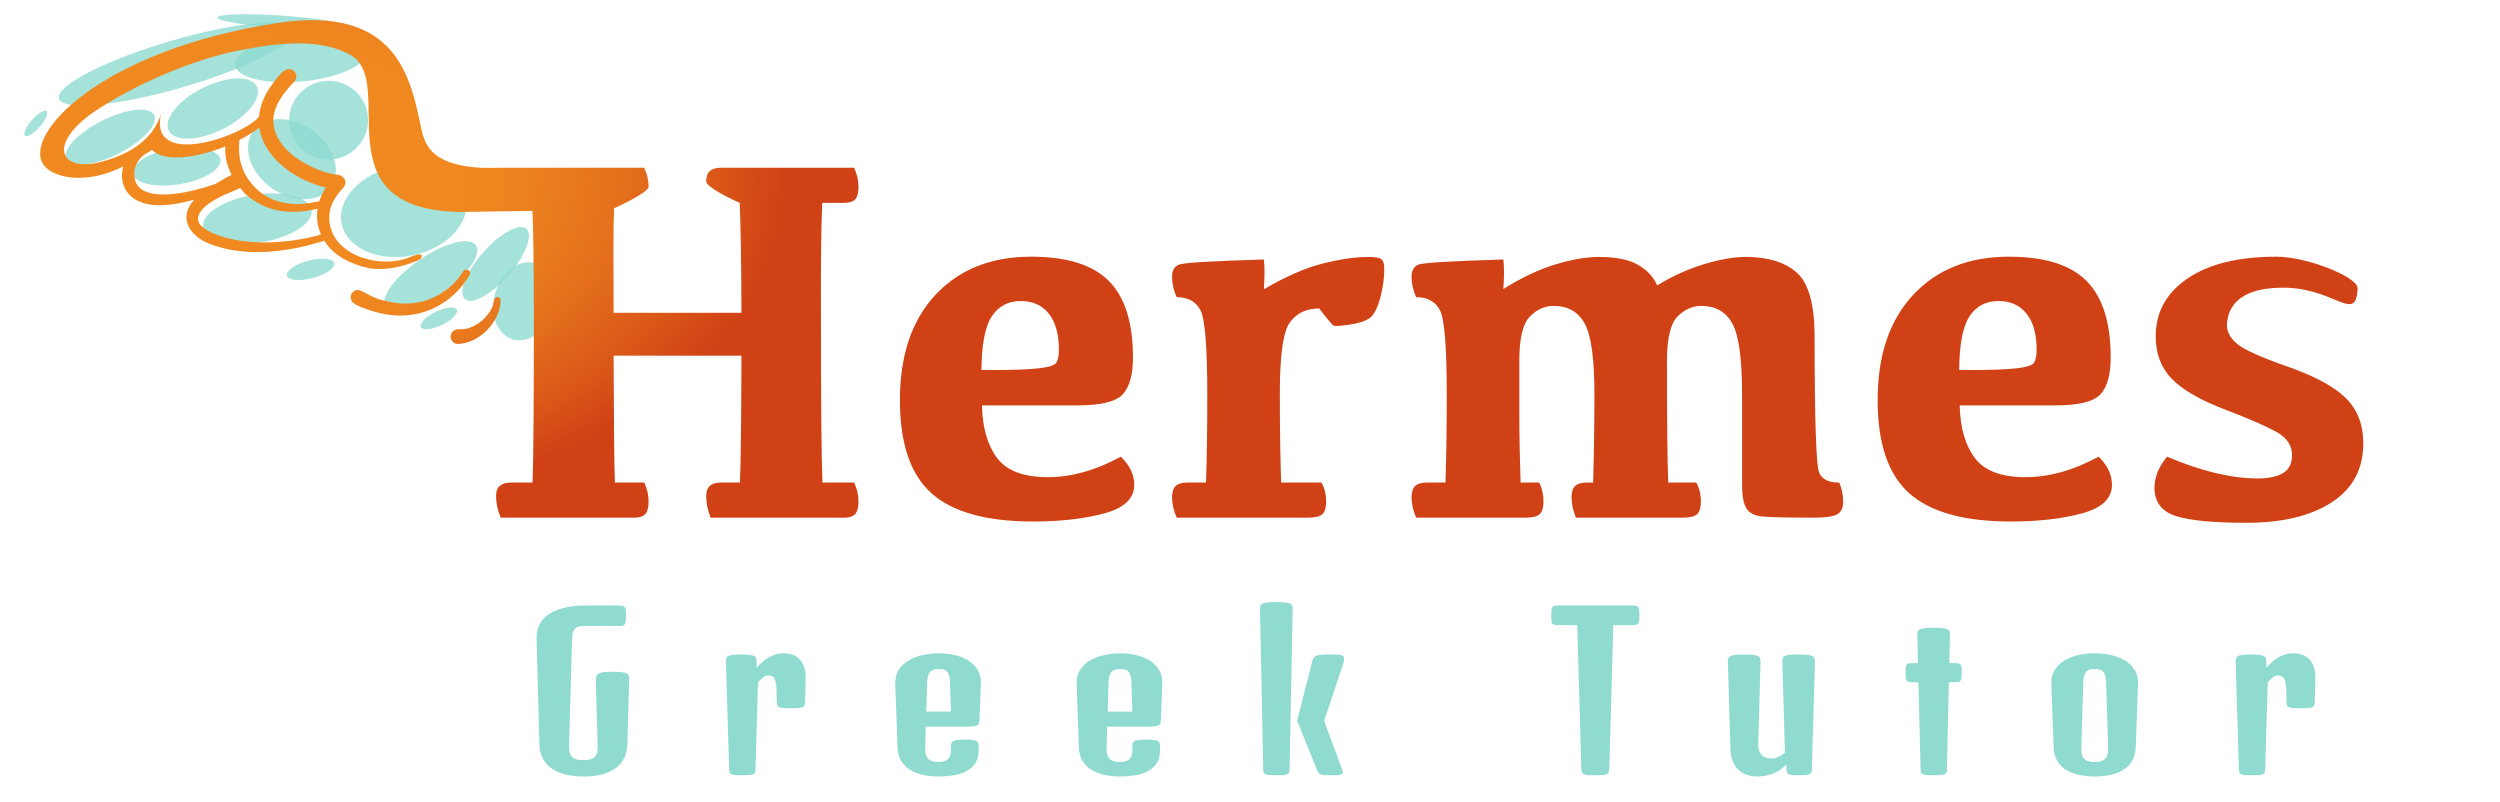 <?xml version="1.0" encoding="UTF-8" standalone="no"?>
<svg width="321px" height="103px" viewBox="0 0 321 103" version="1.1" xmlns="http://www.w3.org/2000/svg" xmlns:xlink="http://www.w3.org/1999/xlink" xmlns:sketch="http://www.bohemiancoding.com/sketch/ns">
    <title>logo-hermes</title>
    <description>Created with Sketch (http://www.bohemiancoding.com/sketch)</description>
    <defs>
        <radialGradient cx="24.944%" cy="33.816%" fx="24.944%" fy="33.816%" r="65.941%" id="radialGradient-1">
            <stop stop-color="#F08920" offset="39.9%"></stop>
            <stop stop-color="#ED831F" offset="52.45%"></stop>
            <stop stop-color="#E5711C" offset="69.53%"></stop>
            <stop stop-color="#D95518" offset="89.11%"></stop>
            <stop stop-color="#D04215" offset="100%"></stop>
        </radialGradient>
    </defs>
    <g id="Page-1" stroke="none" stroke-width="1" fill="none" fill-rule="evenodd" sketch:type="MSPage">
        <g id="logo-Hermes.pdf" sketch:type="MSLayerGroup" transform="translate(2.5, 2)">
            <path d="M30.469,9.086 C29.734,7.641 26.612,7.744 23.491,9.318 C20.371,10.891 18.436,13.338 19.171,14.782 C19.903,16.228 23.028,16.125 26.147,14.551 C29.268,12.978 31.203,10.531 30.469,9.086 L30.469,9.086 Z" id="Shape" opacity="0.8" fill="#8FDBD0" sketch:type="MSShapeGroup"></path>
            <path d="M44.517,4.713 C44.357,3.1 40.463,2.159 35.812,2.613 C31.163,3.066 27.521,4.74 27.682,6.352 C27.838,7.964 31.735,8.904 36.384,8.451 C41.033,7.998 44.675,6.324 44.517,4.713 L44.517,4.713 Z" id="Shape" opacity="0.8" fill="#8FDBD0" sketch:type="MSShapeGroup"></path>
            <path d="M35.465,1.754 C34.983,0.129 27.792,0.806 19.394,3.268 C11.001,5.729 4.581,9.041 5.065,10.665 C5.54,12.29 12.738,11.613 21.131,9.152 C29.528,6.692 35.945,3.38 35.465,1.754 L35.465,1.754 Z" id="Shape" opacity="0.8" fill="#8FDBD0" sketch:type="MSShapeGroup"></path>
            <path d="M17.294,12.769 C16.704,11.608 13.699,11.942 10.577,13.516 C7.458,15.089 5.405,17.306 5.996,18.466 C6.583,19.628 9.591,19.293 12.711,17.72 C15.832,16.146 17.884,13.93 17.294,12.769 L17.294,12.769 Z" id="Shape" opacity="0.8" fill="#8FDBD0" sketch:type="MSShapeGroup"></path>
            <path d="M25.79,18.476 C25.588,17.211 22.904,16.586 19.791,17.078 C16.681,17.569 14.32,18.994 14.523,20.259 C14.723,21.524 17.411,22.15 20.521,21.657 C23.633,21.166 25.992,19.741 25.79,18.476 L25.79,18.476 Z" id="Shape" opacity="0.8" fill="#8FDBD0" sketch:type="MSShapeGroup"></path>
            <path d="M37.511,24.963 C37.243,23.285 33.911,22.419 30.064,23.027 C26.221,23.635 23.318,25.489 23.587,27.167 C23.853,28.846 27.188,29.712 31.032,29.103 C34.878,28.495 37.779,26.642 37.511,24.963 L37.511,24.963 Z" id="Shape" opacity="0.8" fill="#8FDBD0" sketch:type="MSShapeGroup"></path>
            <path d="M39.95,22.065 C41.433,20.045 40.413,16.789 37.672,14.787 C34.934,12.788 31.508,12.803 30.027,14.823 C28.541,16.842 29.561,20.1 32.301,22.1 C35.041,24.101 38.465,24.085 39.95,22.065 L39.95,22.065 Z" id="Shape" opacity="0.8" fill="#8FDBD0" sketch:type="MSShapeGroup"></path>
            <path d="M43.78,16.411 C45.434,14.158 44.945,10.998 42.687,9.349 C40.431,7.702 37.258,8.191 35.605,10.443 C33.949,12.696 34.438,15.857 36.697,17.505 C38.953,19.153 42.125,18.664 43.78,16.411 L43.78,16.411 Z" id="Shape" opacity="0.8" fill="#8FDBD0" sketch:type="MSShapeGroup"></path>
            <path d="M66.109,31.786 C64.072,31.229 61.815,32.974 61.069,35.684 C60.323,38.394 61.369,41.041 63.407,41.598 C65.445,42.157 67.7,40.412 68.446,37.702 C69.192,34.992 68.146,32.343 66.109,31.786 L66.109,31.786 Z" id="Shape" opacity="0.8" fill="#8FDBD0" sketch:type="MSShapeGroup"></path>
            <ellipse id="Oval" opacity="0.8" fill="#8FDBD0" sketch:type="MSShapeGroup" transform="translate(52.868, 33.34) rotate(-34.596) translate(-52.868, -33.34) " cx="52.735" cy="33.427" rx="7.047" ry="2.564"></ellipse>
            <ellipse id="Oval" opacity="0.8" fill="#8FDBD0" sketch:type="MSShapeGroup" transform="translate(61.208, 31.836) rotate(-48.783) translate(-61.208, -31.836) " cx="61.122" cy="31.822" rx="5.989" ry="2.189"></ellipse>
            <ellipse id="Oval" opacity="0.8" fill="#8FDBD0" sketch:type="MSShapeGroup" transform="translate(53.725, 38.816) rotate(-25.919) translate(-53.725, -38.816) " cx="53.802" cy="38.927" rx="2.562" ry="0.936"></ellipse>
            <ellipse id="Oval" opacity="0.8" fill="#8FDBD0" sketch:type="MSShapeGroup" transform="translate(2.078, 13.704) rotate(-48.767) translate(-2.078, -13.704) " cx="1.976" cy="13.818" rx="2.107" ry="0.665"></ellipse>
            <path d="M41.662,1.322 C41.69,0.886 38.077,0.291 33.593,-0.006 C29.106,-0.304 25.443,-0.19 25.415,0.246 C25.388,0.684 29,1.278 33.488,1.575 C37.971,1.872 41.631,1.759 41.662,1.322 L41.662,1.322 Z" id="Shape" opacity="0.8" fill="#8FDBD0" sketch:type="MSShapeGroup"></path>
            <ellipse id="Oval" opacity="0.8" fill="#8FDBD0" sketch:type="MSShapeGroup" transform="translate(37.262, 32.563) rotate(-14.874) translate(-37.262, -32.563) " cx="37.375" cy="32.612" rx="3.15" ry="1.15"></ellipse>
            <path d="M57.315,23.451 C56.663,20.31 52.565,18.506 48.164,19.42 C43.761,20.326 40.721,23.609 41.373,26.744 C42.026,29.878 46.124,31.686 50.527,30.776 C54.928,29.866 57.968,26.585 57.315,23.451 L57.315,23.451 Z" id="Shape" opacity="0.8" fill="#8FDBD0" sketch:type="MSShapeGroup"></path>
            <g id="Group" transform="translate(2.761, 0.55)" sketch:type="MSShapeGroup">
                <g transform="translate(110.459, 30.276)" id="Shape" fill="#D04215">
                    <path d="M18.821,28.442 C15.716,28.442 13.547,27.625 12.314,25.989 C11.081,24.354 10.431,22.1 10.365,19.225 L22.652,19.225 C25.624,19.225 27.551,18.753 28.432,17.81 C29.312,16.865 29.753,15.285 29.753,13.069 C29.753,8.592 28.718,5.316 26.648,3.242 C24.579,1.168 21.254,0.132 16.674,0.132 C11.543,0.132 7.454,1.761 4.403,5.02 C1.354,8.28 -0.17,12.795 -0.17,18.566 C-0.17,24.119 1.183,28.101 3.892,30.516 C6.6,32.931 10.949,34.137 16.938,34.137 C20.417,34.137 23.45,33.792 26.038,33.1 C28.625,32.408 29.918,31.185 29.918,29.429 C29.918,28.134 29.346,26.927 28.201,25.808 C24.986,27.564 21.859,28.442 18.821,28.442 L18.821,28.442 Z M11.62,7.802 C12.479,6.485 13.723,5.827 15.352,5.827 C16.894,5.827 18.093,6.369 18.953,7.456 C19.811,8.543 20.24,10.073 20.24,12.048 C20.24,12.839 20.131,13.403 19.91,13.744 C19.69,14.083 18.935,14.325 17.648,14.467 C16.359,14.611 14.494,14.682 12.05,14.682 L10.299,14.682 C10.321,11.412 10.761,9.117 11.62,7.802 L11.62,7.802 Z"></path>
                    <path d="M60.039,0.164 C58.322,0.164 56.341,0.449 54.093,1.021 C51.848,1.591 49.338,2.688 46.563,4.312 C46.673,2.688 46.673,1.415 46.563,0.493 C39.87,0.69 36.232,0.911 35.647,1.153 C35.064,1.394 34.772,1.91 34.772,2.699 C34.772,3.577 34.97,4.455 35.367,5.333 C36.82,5.333 37.838,5.893 38.423,7.011 C39.006,8.131 39.297,11.764 39.297,17.908 C39.297,22.166 39.242,25.907 39.132,29.134 L36.721,29.134 C36.038,29.134 35.543,29.282 35.235,29.579 C34.926,29.875 34.772,30.363 34.772,31.043 C34.772,31.855 34.971,32.723 35.368,33.644 L52.213,33.644 C53.137,33.644 53.76,33.491 54.078,33.183 C54.398,32.876 54.557,32.338 54.557,31.57 C54.557,30.67 54.359,29.858 53.962,29.134 L48.777,29.134 C48.668,25.907 48.612,22.067 48.612,17.611 C48.612,12.74 49.046,9.716 49.916,8.543 C50.786,7.368 52.035,6.781 53.665,6.781 C54.722,8.164 55.344,8.899 55.531,8.986 C55.719,9.074 56.395,9.03 57.562,8.855 C58.73,8.68 59.583,8.406 60.122,8.032 C60.662,7.659 61.113,6.82 61.476,5.514 C61.839,4.209 62.021,2.952 62.021,1.745 C62.021,1.065 61.889,0.631 61.624,0.445 C61.361,0.258 60.832,0.164 60.039,0.164 L60.039,0.164 Z"></path>
                    <path d="M185.398,18.204 C183.845,16.711 181.231,15.339 177.554,14.089 C174.405,12.97 172.396,12.048 171.527,11.323 C170.656,10.6 170.153,9.741 170.222,8.756 C170.528,4.422 175.323,4.2 176.664,4.131 C183.95,3.759 186.752,8.973 187,4.213 C187.076,2.744 180.466,0.131 176.597,0.131 C171.73,0.131 167.927,1.059 165.185,2.913 C162.443,4.768 161.073,7.254 161.073,10.369 C161.073,12.585 161.761,14.401 163.138,15.817 C164.513,17.232 166.809,18.555 170.024,19.783 C173.019,20.925 175.192,21.868 176.547,22.615 C177.901,23.361 178.579,24.36 178.579,25.611 C178.579,26.686 178.194,27.454 177.423,27.915 C176.652,28.376 175.572,28.607 174.186,28.607 C170.795,28.607 166.909,27.674 162.527,25.808 C161.448,27.125 160.909,28.464 160.909,29.824 C160.93,31.646 161.844,32.847 163.65,33.429 C165.456,34.011 168.484,34.301 172.733,34.301 C177.334,34.301 180.984,33.423 183.681,31.668 C186.379,29.912 187.727,27.389 187.727,24.097 C187.726,21.66 186.95,19.696 185.398,18.204 L185.398,18.204 Z"></path>
                    <path d="M144.36,28.442 C141.256,28.442 139.087,27.625 137.854,25.989 C136.621,24.354 135.971,22.1 135.905,19.225 L148.192,19.225 C151.164,19.225 153.091,18.753 153.972,17.81 C154.853,16.865 155.293,15.285 155.293,13.069 C155.293,8.592 154.258,5.316 152.188,3.242 C150.119,1.168 146.794,0.132 142.214,0.132 C137.084,0.132 132.993,1.761 129.944,5.02 C126.894,8.28 125.37,12.795 125.37,18.566 C125.37,24.119 126.724,28.101 129.432,30.516 C132.14,32.931 136.489,34.137 142.478,34.137 C145.957,34.137 148.99,33.792 151.578,33.1 C154.164,32.408 155.458,31.185 155.458,29.429 C155.458,28.134 154.885,26.927 153.741,25.808 C150.525,27.564 147.399,28.442 144.36,28.442 L144.36,28.442 Z M137.16,7.802 C138.019,6.485 139.264,5.827 140.893,5.827 C142.434,5.827 143.634,6.369 144.493,7.456 C145.352,8.543 145.781,10.073 145.781,12.048 C145.781,12.839 145.671,13.403 145.45,13.744 C145.231,14.083 144.476,14.325 143.188,14.467 C141.9,14.611 140.033,14.682 137.589,14.682 L135.839,14.682 C135.861,11.412 136.301,9.117 137.16,7.802 L137.16,7.802 Z"></path>
                    <path d="M117.872,27.899 C117.476,27.053 117.277,21.233 117.277,10.435 C117.277,6.309 116.523,3.566 115.015,2.205 C113.506,0.844 111.31,0.164 108.425,0.164 C106.928,0.164 105.156,0.471 103.108,1.086 C101.06,1.7 99.046,2.611 97.064,3.818 C96.58,2.72 95.754,1.837 94.587,1.168 C93.42,0.499 91.746,0.164 89.566,0.164 C88.002,0.164 86.171,0.477 84.067,1.103 C81.964,1.728 79.713,2.787 77.313,4.279 C77.423,2.677 77.423,1.416 77.313,0.494 C70.62,0.691 66.981,0.912 66.397,1.153 C65.814,1.394 65.522,1.91 65.522,2.7 C65.522,3.578 65.72,4.455 66.116,5.333 C67.57,5.333 68.588,5.893 69.171,7.012 C69.755,8.132 70.046,11.764 70.046,17.909 C70.046,21.771 69.992,25.513 69.882,29.135 L67.471,29.135 C66.789,29.135 66.292,29.282 65.984,29.579 C65.676,29.876 65.522,30.364 65.522,31.044 C65.522,31.856 65.72,32.723 66.116,33.644 L80.12,33.644 C81.045,33.644 81.667,33.491 81.986,33.183 C82.305,32.877 82.465,32.338 82.465,31.571 C82.465,30.671 82.278,29.859 81.904,29.135 L79.525,29.135 C79.415,25.908 79.36,22.912 79.36,20.148 L79.36,13.531 C79.36,10.633 79.811,8.73 80.714,7.819 C81.617,6.908 82.63,6.453 83.752,6.453 C85.602,6.453 86.94,7.216 87.766,8.741 C88.591,10.266 89.004,13.267 89.004,17.744 C89.004,21.496 88.949,25.294 88.839,29.134 L88.014,29.134 C87.331,29.134 86.835,29.282 86.527,29.579 C86.219,29.875 86.065,30.363 86.065,31.043 C86.065,31.855 86.252,32.723 86.627,33.644 L100.332,33.644 C101.258,33.644 101.88,33.491 102.2,33.183 C102.518,32.876 102.677,32.338 102.677,31.57 C102.677,30.67 102.48,29.858 102.084,29.134 L98.484,29.134 C98.373,26.523 98.318,21.321 98.318,13.531 C98.318,10.633 98.769,8.729 99.672,7.818 C100.574,6.908 101.588,6.453 102.711,6.453 C104.561,6.453 105.898,7.215 106.724,8.74 C107.549,10.265 107.963,13.266 107.963,17.744 L107.963,29.364 C107.963,30.79 108.139,31.806 108.49,32.408 C108.843,33.012 109.493,33.369 110.439,33.478 C111.387,33.588 113.643,33.642 117.21,33.642 C118.664,33.642 119.649,33.5 120.166,33.215 C120.684,32.931 120.942,32.392 120.942,31.602 C120.942,30.746 120.777,29.923 120.447,29.134 C119.126,29.156 118.269,28.743 117.872,27.899 L117.872,27.899 Z"></path>
                </g>
                <path d="M32.041,8.449 C32.199,8.271 32.359,8.096 32.519,7.926 C32.88,7.565 32.293,8.187 32.041,8.449 L32.041,8.449 Z M55.033,32.758 C55.345,32.22 54.547,31.793 54.208,32.3 C53.824,32.876 53.43,33.419 52.933,33.903 C51.72,35.085 50.186,35.92 48.521,36.259 C46.707,36.629 45.038,36.349 43.29,35.841 C42.62,35.592 41.997,35.261 41.373,34.917 C41.031,34.729 40.684,34.585 40.294,34.771 C39.682,35.062 39.581,35.919 40.108,36.345 C40.532,36.686 41.212,36.95 41.717,37.115 C43.333,37.684 44.931,38.046 46.66,37.955 C50.227,37.772 53.252,35.794 55.033,32.758 L55.033,32.758 Z M104.408,59.409 C104.783,60.199 104.969,61.011 104.969,61.845 C104.969,62.613 104.826,63.151 104.54,63.458 C104.254,63.766 103.803,63.919 103.186,63.919 L85.978,63.919 C85.604,62.954 85.417,62.021 85.417,61.121 C85.417,60.528 85.577,60.096 85.896,59.821 C86.215,59.546 86.695,59.41 87.333,59.41 L89.744,59.41 C89.854,57.083 89.919,51.651 89.942,43.114 L73.527,43.114 C73.549,51.651 73.604,57.083 73.692,59.41 L77.457,59.41 C77.831,60.2 78.018,61.012 78.018,61.846 C78.018,62.614 77.875,63.152 77.589,63.459 C77.302,63.766 76.841,63.919 76.202,63.919 L59.027,63.919 C58.631,62.954 58.433,62.021 58.433,61.122 C58.433,60.529 58.598,60.096 58.928,59.822 C59.258,59.546 59.743,59.41 60.381,59.41 L63.122,59.41 C63.232,56.601 63.287,49.249 63.287,37.354 C63.265,30.924 63.219,27.336 63.109,24.527 C63.109,24.527 53.81,24.67 53.789,24.669 C35.543,24.333 45.903,7.933 39.719,4.494 C36.118,2.489 31.205,2.831 26.267,3.77 C20.967,4.655 13.615,7.475 7.664,11.244 C0.531,15.761 2.347,19.608 7.591,18.264 C9.39,17.803 14.377,16.378 15.522,11.649 C13.33,19.335 25.895,15.006 27.991,12.442 C28.121,10.893 28.811,9.421 29.777,8.168 C30.205,7.611 30.972,6.441 31.724,6.335 C32.603,6.21 33.141,7.305 32.517,7.928 C31.848,8.641 31.856,8.64 32.039,8.451 C30.625,10.032 29.38,11.882 30.002,14.116 C30.626,16.355 32.801,17.95 34.807,18.9 C35.893,19.414 37.062,19.794 38.262,19.912 C39,20.111 39.396,20.915 38.826,21.538 C37.73,22.735 36.915,24.014 37.021,25.694 C37.312,30.259 43.511,32.005 47.187,30.529 C47.552,30.415 48.056,30.176 48.43,30.116 C48.708,30.072 48.951,30.179 48.888,30.441 C48.802,30.797 48.173,30.971 47.897,31.081 C46.07,31.804 44.065,32.19 42.1,31.885 C39.834,31.385 37.603,30.331 36.378,28.359 C31.777,29.829 26.255,30.557 21.664,28.763 C19.067,27.748 17.559,25.372 19.69,23.078 C19.487,23.138 19.278,23.198 19.057,23.249 C18.584,23.376 18.073,23.484 17.541,23.583 C16.472,23.759 15.298,23.898 14.067,23.72 C13.455,23.642 12.824,23.454 12.238,23.135 C11.652,22.816 11.122,22.311 10.806,21.703 C10.484,21.096 10.376,20.433 10.4,19.842 C10.415,19.479 10.482,19.145 10.569,18.829 C5.575,21.294 1.466,20.226 0.328,18.603 C-2.39,14.729 7.659,3.895 30.36,0.405 C45.87,-1.982 47.505,7.694 48.833,13.98 C49.355,16.451 50.541,18.698 56.75,19.007 L61.013,18.985 L77.458,18.985 C77.832,19.796 78.019,20.608 78.019,21.42 C78.019,22.21 73.582,24.202 73.582,24.202 C73.472,27.011 73.505,31.011 73.527,37.617 L89.942,37.617 C89.919,31.011 89.843,26.303 89.711,23.495 C89.711,23.495 85.417,21.607 85.417,20.73 C85.417,20.114 85.577,19.671 85.897,19.396 C86.216,19.122 86.695,18.985 87.333,18.985 L104.408,18.985 C104.783,19.797 104.969,20.608 104.969,21.421 C104.969,22.211 104.826,22.754 104.54,23.05 C104.254,23.346 103.803,23.495 103.186,23.495 L100.313,23.495 C100.181,26.304 100.126,30.934 100.148,37.386 C100.148,49.259 100.214,56.6 100.346,59.409 L104.408,59.409 L104.408,59.409 Z M35.954,27.52 C35.91,27.416 35.852,27.323 35.813,27.214 C35.439,26.168 35.368,25.184 35.513,24.247 C32.132,25.042 29.059,24.777 26.273,22.397 C26.028,22.133 25.798,21.861 25.575,21.582 C24.741,22.034 23.76,22.32 22.923,22.768 C21.964,23.282 20.588,24.06 20.22,25.16 C19.779,26.479 21.791,27.309 22.725,27.648 C25.538,28.668 28.746,28.728 31.69,28.408 C32.943,28.272 34.165,28.025 35.388,27.73 C35.528,27.689 35.74,27.596 35.954,27.52 L35.954,27.52 Z M25.473,15.428 C25.404,16.191 25.429,17.2 25.519,17.756 C25.793,19.434 26.773,21.024 28.1,22.083 C29.499,23.2 31.272,23.676 33.048,23.657 C33.874,23.648 34.913,23.46 35.742,23.291 C35.938,22.683 36.222,22.095 36.574,21.524 C32.85,20.661 28.882,17.95 28.092,14.204 C28.065,14.075 28.057,13.947 28.038,13.818 C27.305,14.395 26.429,14.938 25.473,15.428 L25.473,15.428 Z M14.25,16.701 C14.061,16.828 13.643,17.085 13.161,17.374 C11.557,18.77 11.957,20.38 12.24,20.983 C12.52,21.64 13.33,22.122 14.309,22.299 C15.281,22.494 16.358,22.434 17.35,22.317 C17.848,22.248 18.331,22.172 18.787,22.072 C19.246,21.991 19.673,21.866 20.071,21.774 C20.862,21.56 21.521,21.368 21.977,21.212 C22.12,21.165 22.236,21.127 22.339,21.093 C22.49,21.004 22.64,20.914 22.793,20.826 C23.223,20.611 23.853,20.182 24.476,19.899 C24.126,19.217 23.862,18.49 23.733,17.704 C23.687,17.426 23.635,16.839 23.671,16.253 C19.965,17.745 15.775,18.303 14.25,16.701 L14.25,16.701 Z M59.01,35.981 C59.012,35.509 58.293,35.447 58.222,35.921 C58.086,36.179 58.049,36.631 57.938,36.921 C57.682,37.485 57.163,38.186 56.509,38.707 C55.864,39.244 55.106,39.575 54.553,39.678 C54.173,39.758 53.807,39.699 53.429,39.742 C52.912,39.803 52.542,40.271 52.604,40.787 C52.665,41.303 53.135,41.672 53.653,41.611 C53.653,41.611 53.797,41.593 54.05,41.563 C54.301,41.535 54.654,41.455 55.044,41.309 C55.836,41.03 56.746,40.434 57.434,39.665 C58.136,38.909 58.626,37.993 58.84,37.248 C58.939,36.823 59.021,36.421 59.01,35.981 L59.01,35.981 Z" id="Shape" fill="url(#radialGradient-1)"></path>
            </g>
            <g id="Group" transform="translate(66.275, 75.414)" fill="#8FDBD0" sketch:type="MSShapeGroup">
                <path d="M0.122,4.624 C0.105,3.996 0.21,3.42 0.439,2.895 C0.668,2.371 1.041,1.919 1.559,1.541 C2.076,1.162 2.749,0.865 3.578,0.651 C4.406,0.436 5.411,0.328 6.594,0.328 L10.451,0.328 C10.744,0.328 10.969,0.343 11.124,0.373 C11.279,0.403 11.394,0.47 11.467,0.573 C11.541,0.676 11.582,0.822 11.59,1.012 C11.599,1.201 11.603,1.455 11.603,1.773 C11.603,2.031 11.59,2.238 11.564,2.392 C11.539,2.547 11.498,2.668 11.441,2.753 C11.385,2.839 11.308,2.895 11.208,2.921 C11.109,2.947 10.982,2.96 10.827,2.96 L6.581,2.96 C6.261,2.951 5.983,2.962 5.746,2.992 C5.508,3.023 5.312,3.097 5.157,3.218 C5.002,3.339 4.885,3.513 4.807,3.74 C4.729,3.968 4.686,4.272 4.678,4.65 L4.29,18.312 C4.281,18.674 4.309,18.975 4.374,19.216 C4.438,19.457 4.544,19.648 4.691,19.79 C4.837,19.932 5.029,20.033 5.267,20.093 C5.504,20.154 5.791,20.183 6.128,20.183 C6.465,20.183 6.751,20.153 6.989,20.093 C7.226,20.033 7.42,19.932 7.571,19.79 C7.723,19.648 7.828,19.457 7.888,19.216 C7.949,18.975 7.975,18.674 7.966,18.312 L7.733,10.03 C7.724,9.771 7.75,9.563 7.811,9.404 C7.872,9.245 7.986,9.124 8.154,9.043 C8.323,8.961 8.553,8.907 8.847,8.881 C9.14,8.855 9.511,8.843 9.96,8.843 C10.409,8.843 10.771,8.855 11.048,8.881 C11.324,8.907 11.533,8.961 11.675,9.043 C11.818,9.124 11.911,9.245 11.954,9.404 C11.997,9.563 12.014,9.771 12.006,10.03 L11.773,18.222 C11.756,18.781 11.639,19.308 11.423,19.803 C11.207,20.297 10.875,20.73 10.426,21.099 C9.977,21.468 9.399,21.759 8.691,21.97 C7.983,22.181 7.13,22.286 6.128,22.286 C5.127,22.286 4.273,22.178 3.565,21.963 C2.857,21.748 2.279,21.456 1.83,21.086 C1.381,20.716 1.049,20.281 0.833,19.783 C0.617,19.284 0.501,18.755 0.484,18.196 L0.122,4.624 L0.122,4.624 Z" id="Shape"></path>
                <path d="M24.435,7.566 C24.435,7.386 24.454,7.233 24.493,7.108 C24.532,6.983 24.618,6.887 24.752,6.818 C24.886,6.749 25.085,6.7 25.348,6.669 C25.61,6.639 25.962,6.624 26.402,6.624 C26.843,6.624 27.192,6.639 27.451,6.669 C27.709,6.7 27.908,6.749 28.046,6.818 C28.184,6.887 28.272,6.984 28.311,7.108 C28.35,7.233 28.369,7.386 28.369,7.566 L28.369,8.327 C28.611,8.061 28.859,7.813 29.114,7.585 C29.368,7.358 29.636,7.162 29.916,6.999 C30.197,6.836 30.494,6.706 30.809,6.612 C31.124,6.517 31.463,6.47 31.825,6.47 C32.24,6.47 32.626,6.53 32.984,6.65 C33.343,6.771 33.648,6.964 33.903,7.231 C34.158,7.498 34.354,7.844 34.492,8.27 C34.63,8.696 34.69,9.214 34.673,9.824 L34.582,12.792 C34.582,12.955 34.559,13.084 34.511,13.179 C34.464,13.273 34.375,13.347 34.246,13.398 C34.117,13.449 33.933,13.484 33.696,13.501 C33.458,13.519 33.146,13.527 32.758,13.527 C32.369,13.527 32.058,13.518 31.825,13.501 C31.592,13.484 31.413,13.45 31.288,13.398 C31.163,13.346 31.081,13.273 31.042,13.179 C31.004,13.085 30.98,12.955 30.971,12.792 L30.919,11.024 C30.91,10.689 30.88,10.409 30.828,10.186 C30.777,9.962 30.705,9.786 30.615,9.657 C30.524,9.528 30.419,9.438 30.298,9.386 C30.177,9.334 30.039,9.308 29.884,9.308 C29.633,9.308 29.394,9.403 29.165,9.592 C28.936,9.782 28.731,9.993 28.55,10.224 L28.228,21.397 C28.228,21.56 28.206,21.689 28.163,21.784 C28.12,21.878 28.038,21.952 27.917,22.003 C27.797,22.054 27.626,22.089 27.406,22.106 C27.186,22.124 26.894,22.132 26.532,22.132 C26.17,22.132 25.878,22.123 25.658,22.106 C25.439,22.089 25.27,22.055 25.154,22.003 C25.037,21.951 24.958,21.878 24.914,21.784 C24.87,21.69 24.849,21.56 24.849,21.397 L24.435,7.566 L24.435,7.566 Z" id="Shape"></path>
                <path d="M46.173,10.392 C46.147,9.704 46.292,9.112 46.606,8.618 C46.921,8.123 47.344,7.716 47.875,7.398 C48.406,7.08 49.014,6.846 49.7,6.695 C50.387,6.545 51.088,6.47 51.804,6.47 C52.486,6.47 53.154,6.545 53.811,6.695 C54.467,6.846 55.049,7.08 55.558,7.398 C56.067,7.716 56.47,8.123 56.768,8.618 C57.066,9.112 57.202,9.704 57.176,10.392 L56.981,15.152 C56.972,15.316 56.945,15.445 56.897,15.539 C56.85,15.634 56.761,15.707 56.632,15.758 C56.503,15.809 56.32,15.844 56.082,15.862 C55.845,15.879 55.532,15.888 55.144,15.888 L50.095,15.888 L50.017,18.674 C50.009,19.001 50.041,19.276 50.115,19.5 C50.188,19.723 50.298,19.904 50.445,20.041 C50.592,20.179 50.773,20.278 50.988,20.338 C51.204,20.398 51.45,20.428 51.726,20.428 C52.278,20.428 52.684,20.308 52.943,20.067 C53.202,19.827 53.331,19.401 53.331,18.79 L53.331,18.39 C53.331,18.227 53.353,18.091 53.396,17.984 C53.439,17.876 53.523,17.79 53.648,17.726 C53.774,17.661 53.952,17.616 54.186,17.59 C54.419,17.564 54.729,17.552 55.118,17.552 C55.498,17.552 55.804,17.564 56.037,17.59 C56.27,17.616 56.449,17.661 56.574,17.726 C56.7,17.79 56.781,17.874 56.82,17.977 C56.859,18.08 56.878,18.214 56.878,18.377 L56.878,18.945 C56.878,19.624 56.731,20.179 56.438,20.609 C56.145,21.039 55.758,21.379 55.279,21.628 C54.8,21.878 54.252,22.05 53.635,22.145 C53.017,22.239 52.386,22.287 51.738,22.287 C51.082,22.287 50.444,22.225 49.822,22.1 C49.201,21.975 48.647,21.768 48.159,21.48 C47.671,21.193 47.274,20.812 46.968,20.339 C46.662,19.866 46.496,19.276 46.47,18.571 L46.173,10.392 L46.173,10.392 Z M53.331,13.953 L53.201,10.173 C53.192,9.812 53.152,9.519 53.078,9.295 C53.005,9.072 52.906,8.899 52.78,8.779 C52.655,8.658 52.509,8.579 52.34,8.54 C52.172,8.501 51.993,8.482 51.803,8.482 C51.587,8.482 51.389,8.501 51.208,8.54 C51.026,8.579 50.869,8.658 50.735,8.779 C50.602,8.899 50.493,9.071 50.412,9.295 C50.33,9.519 50.285,9.812 50.276,10.173 L50.159,13.953 L53.331,13.953 L53.331,13.953 Z" id="Shape"></path>
                <path d="M69.463,10.392 C69.437,9.704 69.582,9.112 69.897,8.618 C70.211,8.123 70.634,7.716 71.165,7.398 C71.696,7.08 72.304,6.846 72.991,6.695 C73.677,6.545 74.378,6.47 75.094,6.47 C75.776,6.47 76.445,6.545 77.101,6.695 C77.757,6.846 78.339,7.08 78.848,7.398 C79.357,7.716 79.761,8.123 80.058,8.618 C80.356,9.112 80.492,9.704 80.466,10.392 L80.271,15.152 C80.263,15.316 80.235,15.445 80.188,15.539 C80.14,15.634 80.052,15.707 79.922,15.758 C79.793,15.809 79.61,15.844 79.372,15.862 C79.135,15.879 78.822,15.888 78.434,15.888 L73.385,15.888 L73.308,18.674 C73.299,19.001 73.331,19.276 73.405,19.5 C73.478,19.723 73.588,19.904 73.735,20.041 C73.882,20.179 74.063,20.278 74.279,20.338 C74.494,20.398 74.74,20.428 75.016,20.428 C75.569,20.428 75.974,20.308 76.233,20.067 C76.492,19.827 76.621,19.401 76.621,18.79 L76.621,18.39 C76.621,18.227 76.643,18.091 76.686,17.984 C76.729,17.876 76.813,17.79 76.938,17.726 C77.064,17.661 77.243,17.616 77.476,17.59 C77.709,17.564 78.019,17.552 78.408,17.552 C78.788,17.552 79.094,17.564 79.327,17.59 C79.56,17.616 79.739,17.661 79.864,17.726 C79.99,17.79 80.072,17.874 80.11,17.977 C80.149,18.08 80.168,18.214 80.168,18.377 L80.168,18.945 C80.168,19.624 80.021,20.179 79.728,20.609 C79.435,21.039 79.049,21.379 78.569,21.628 C78.09,21.878 77.543,22.05 76.925,22.145 C76.308,22.239 75.676,22.287 75.029,22.287 C74.372,22.287 73.734,22.225 73.113,22.1 C72.491,21.975 71.937,21.768 71.449,21.48 C70.961,21.193 70.564,20.812 70.258,20.339 C69.952,19.866 69.786,19.276 69.76,18.571 L69.463,10.392 L69.463,10.392 Z M76.621,13.953 L76.492,10.173 C76.483,9.812 76.442,9.519 76.369,9.295 C76.295,9.072 76.197,8.899 76.071,8.779 C75.946,8.658 75.8,8.579 75.631,8.54 C75.463,8.501 75.284,8.482 75.094,8.482 C74.878,8.482 74.679,8.501 74.498,8.54 C74.317,8.579 74.16,8.658 74.026,8.779 C73.892,8.899 73.784,9.071 73.702,9.295 C73.621,9.519 73.575,9.812 73.567,10.173 L73.45,13.953 L76.621,13.953 L76.621,13.953 Z" id="Shape"></path>
                <path d="M93.012,0.832 C93.012,0.651 93.032,0.499 93.07,0.374 C93.109,0.249 93.202,0.152 93.349,0.084 C93.496,0.015 93.709,-0.035 93.989,-0.065 C94.27,-0.095 94.643,-0.11 95.109,-0.11 C95.574,-0.11 95.948,-0.095 96.228,-0.065 C96.508,-0.035 96.723,0.015 96.869,0.084 C97.015,0.152 97.109,0.249 97.147,0.374 C97.186,0.498 97.205,0.651 97.205,0.832 L96.804,21.397 C96.804,21.56 96.782,21.689 96.739,21.784 C96.696,21.878 96.614,21.952 96.493,22.003 C96.373,22.054 96.202,22.089 95.982,22.106 C95.762,22.124 95.471,22.132 95.108,22.132 C94.746,22.132 94.454,22.123 94.235,22.106 C94.015,22.089 93.846,22.055 93.73,22.003 C93.613,21.951 93.534,21.878 93.49,21.784 C93.446,21.69 93.425,21.56 93.425,21.397 L93.012,0.832 L93.012,0.832 Z M97.776,15.14 L99.718,7.463 C99.761,7.283 99.822,7.138 99.899,7.031 C99.976,6.924 100.095,6.84 100.255,6.78 C100.415,6.72 100.635,6.678 100.915,6.657 C101.195,6.635 101.556,6.624 101.996,6.624 C102.393,6.624 102.712,6.631 102.954,6.644 C103.195,6.656 103.379,6.684 103.504,6.727 C103.629,6.77 103.711,6.835 103.749,6.921 C103.788,7.007 103.807,7.119 103.807,7.256 C103.807,7.351 103.79,7.461 103.756,7.585 C103.721,7.71 103.678,7.854 103.626,8.018 L101.245,15.14 L103.42,21.01 C103.567,21.406 103.64,21.642 103.64,21.719 C103.64,21.805 103.62,21.876 103.582,21.932 C103.543,21.988 103.469,22.031 103.362,22.061 C103.254,22.091 103.097,22.111 102.89,22.119 C102.682,22.127 102.411,22.132 102.074,22.132 C101.737,22.132 101.467,22.123 101.265,22.106 C101.062,22.089 100.9,22.054 100.779,22.002 C100.658,21.951 100.565,21.877 100.501,21.783 C100.436,21.689 100.374,21.56 100.313,21.396 L97.776,15.14 L97.776,15.14 Z" id="Shape"></path>
                <path d="M133.742,2.857 L131.322,2.857 C131.097,2.857 130.922,2.84 130.797,2.805 C130.673,2.771 130.582,2.708 130.526,2.618 C130.47,2.528 130.435,2.399 130.422,2.231 C130.409,2.063 130.403,1.851 130.403,1.593 C130.403,1.334 130.409,1.124 130.422,0.961 C130.435,0.798 130.469,0.668 130.526,0.574 C130.582,0.479 130.673,0.415 130.797,0.38 C130.922,0.345 131.097,0.328 131.322,0.328 L135.761,0.328 L136.059,0.328 L140.797,0.328 C141.021,0.328 141.196,0.345 141.321,0.38 C141.446,0.415 141.539,0.479 141.599,0.574 C141.659,0.668 141.696,0.797 141.709,0.961 C141.722,1.124 141.728,1.335 141.728,1.593 C141.728,1.85 141.722,2.063 141.709,2.231 C141.696,2.399 141.659,2.528 141.599,2.618 C141.539,2.708 141.446,2.771 141.321,2.805 C141.196,2.84 141.021,2.857 140.797,2.857 L138.376,2.857 L137.858,21.319 C137.849,21.491 137.825,21.628 137.787,21.732 C137.748,21.835 137.668,21.917 137.547,21.977 C137.426,22.037 137.247,22.078 137.01,22.1 C136.772,22.121 136.455,22.132 136.058,22.132 C135.661,22.132 135.346,22.123 135.113,22.106 C134.88,22.089 134.701,22.05 134.576,21.99 C134.45,21.93 134.371,21.842 134.336,21.726 C134.301,21.61 134.28,21.453 134.271,21.255 L133.742,2.857 L133.742,2.857 Z" id="Shape"></path>
                <path d="M153.085,7.566 C153.085,7.386 153.105,7.233 153.143,7.108 C153.182,6.983 153.275,6.887 153.422,6.818 C153.569,6.749 153.782,6.7 154.062,6.669 C154.343,6.639 154.716,6.624 155.182,6.624 C155.647,6.624 156.021,6.639 156.301,6.669 C156.581,6.7 156.796,6.749 156.942,6.818 C157.088,6.887 157.182,6.984 157.22,7.108 C157.259,7.233 157.278,7.386 157.278,7.566 L156.981,18.094 C156.972,18.473 157.015,18.782 157.11,19.023 C157.205,19.264 157.332,19.455 157.491,19.597 C157.651,19.739 157.83,19.838 158.029,19.894 C158.228,19.95 158.43,19.978 158.637,19.978 C159.009,19.978 159.341,19.898 159.634,19.739 C159.928,19.58 160.187,19.401 160.411,19.203 L160.075,7.566 C160.075,7.385 160.094,7.233 160.133,7.108 C160.171,6.983 160.264,6.886 160.411,6.818 C160.558,6.749 160.771,6.699 161.052,6.669 C161.332,6.639 161.705,6.624 162.171,6.624 C162.637,6.624 163.011,6.639 163.291,6.669 C163.571,6.699 163.785,6.749 163.931,6.818 C164.078,6.886 164.171,6.983 164.21,7.108 C164.248,7.232 164.268,7.385 164.268,7.566 L163.866,21.396 C163.866,21.56 163.845,21.688 163.801,21.783 C163.758,21.878 163.676,21.951 163.556,22.002 C163.435,22.053 163.265,22.088 163.044,22.106 C162.824,22.123 162.533,22.132 162.171,22.132 C161.834,22.132 161.564,22.123 161.361,22.106 C161.159,22.089 161.004,22.054 160.895,22.002 C160.787,21.951 160.714,21.877 160.675,21.783 C160.637,21.689 160.617,21.56 160.617,21.396 L160.592,20.79 C160.402,20.961 160.186,21.138 159.944,21.319 C159.702,21.499 159.428,21.66 159.122,21.802 C158.816,21.944 158.48,22.061 158.113,22.151 C157.746,22.241 157.342,22.286 156.903,22.286 C155.832,22.286 154.991,21.981 154.379,21.37 C153.766,20.76 153.443,19.861 153.408,18.674 L153.085,7.566 L153.085,7.566 Z" id="Shape"></path>
                <path d="M177.554,10.185 L176.829,10.185 C176.605,10.185 176.43,10.168 176.305,10.134 C176.18,10.099 176.087,10.035 176.026,9.94 C175.966,9.845 175.929,9.714 175.917,9.546 C175.904,9.378 175.897,9.161 175.897,8.894 C175.897,8.653 175.904,8.458 175.917,8.308 C175.929,8.157 175.966,8.039 176.026,7.953 C176.087,7.866 176.179,7.808 176.305,7.779 C176.43,7.749 176.605,7.734 176.829,7.734 L177.489,7.734 L177.411,4.134 C177.411,3.953 177.43,3.801 177.469,3.676 C177.508,3.551 177.6,3.455 177.747,3.386 C177.894,3.317 178.107,3.268 178.388,3.237 C178.669,3.207 179.042,3.192 179.508,3.192 C179.973,3.192 180.347,3.207 180.627,3.237 C180.907,3.268 181.121,3.317 181.268,3.386 C181.414,3.455 181.507,3.552 181.546,3.676 C181.585,3.8 181.604,3.953 181.604,4.134 L181.513,7.734 L182.187,7.734 C182.411,7.734 182.586,7.748 182.711,7.779 C182.836,7.809 182.929,7.867 182.989,7.953 C183.049,8.038 183.086,8.157 183.099,8.308 C183.112,8.459 183.118,8.654 183.118,8.894 C183.118,9.161 183.112,9.378 183.099,9.546 C183.086,9.714 183.049,9.845 182.989,9.94 C182.929,10.035 182.836,10.099 182.711,10.134 C182.585,10.168 182.411,10.185 182.187,10.185 L181.462,10.185 L181.203,21.397 C181.203,21.56 181.182,21.689 181.138,21.784 C181.095,21.878 181.013,21.952 180.893,22.003 C180.772,22.054 180.602,22.089 180.381,22.106 C180.161,22.124 179.87,22.132 179.508,22.132 C179.145,22.132 178.854,22.123 178.634,22.106 C178.414,22.089 178.246,22.055 178.129,22.003 C178.013,21.951 177.933,21.878 177.889,21.784 C177.846,21.69 177.825,21.56 177.825,21.397 L177.554,10.185 L177.554,10.185 Z" id="Shape"></path>
                <path d="M194.618,10.392 C194.592,9.704 194.732,9.112 195.039,8.618 C195.345,8.123 195.759,7.716 196.281,7.398 C196.803,7.08 197.405,6.846 198.087,6.695 C198.769,6.545 199.468,6.47 200.184,6.47 C200.901,6.47 201.599,6.545 202.281,6.695 C202.963,6.846 203.565,7.08 204.087,7.398 C204.61,7.716 205.024,8.123 205.33,8.618 C205.637,9.112 205.777,9.704 205.751,10.392 L205.453,18.559 C205.427,19.264 205.263,19.855 204.961,20.333 C204.659,20.81 204.266,21.193 203.783,21.481 C203.3,21.769 202.748,21.975 202.126,22.1 C201.505,22.225 200.862,22.287 200.198,22.287 C199.524,22.287 198.877,22.225 198.256,22.1 C197.634,21.975 197.08,21.769 196.592,21.481 C196.105,21.193 195.71,20.812 195.408,20.339 C195.105,19.866 194.941,19.277 194.915,18.572 L194.618,10.392 L194.618,10.392 Z M198.462,18.675 C198.453,19.002 198.482,19.277 198.546,19.5 C198.611,19.724 198.715,19.904 198.857,20.042 C198.999,20.18 199.18,20.279 199.4,20.339 C199.62,20.399 199.881,20.429 200.183,20.429 C200.787,20.429 201.23,20.3 201.51,20.042 C201.79,19.784 201.922,19.324 201.905,18.661 L201.646,10.172 C201.637,9.811 201.596,9.518 201.523,9.295 C201.449,9.071 201.348,8.899 201.218,8.778 C201.088,8.658 200.938,8.579 200.765,8.539 C200.593,8.5 200.399,8.482 200.183,8.482 C199.967,8.482 199.773,8.501 199.6,8.539 C199.427,8.578 199.276,8.658 199.147,8.778 C199.018,8.899 198.916,9.071 198.843,9.295 C198.769,9.519 198.728,9.811 198.72,10.172 L198.462,18.675 L198.462,18.675 Z" id="Shape"></path>
                <path d="M218.284,7.566 C218.284,7.386 218.303,7.233 218.342,7.108 C218.38,6.983 218.467,6.887 218.601,6.818 C218.734,6.749 218.933,6.7 219.196,6.669 C219.459,6.639 219.811,6.624 220.251,6.624 C220.691,6.624 221.041,6.639 221.299,6.669 C221.558,6.7 221.756,6.749 221.894,6.818 C222.033,6.887 222.121,6.984 222.16,7.108 C222.198,7.233 222.218,7.386 222.218,7.566 L222.218,8.327 C222.459,8.061 222.707,7.813 222.962,7.585 C223.217,7.358 223.484,7.162 223.765,6.999 C224.045,6.836 224.343,6.706 224.658,6.612 C224.972,6.517 225.311,6.47 225.674,6.47 C226.088,6.47 226.474,6.53 226.832,6.65 C227.191,6.771 227.497,6.964 227.752,7.231 C228.006,7.498 228.202,7.844 228.34,8.27 C228.478,8.696 228.539,9.214 228.521,9.824 L228.431,12.792 C228.431,12.955 228.407,13.084 228.36,13.179 C228.312,13.273 228.224,13.347 228.094,13.398 C227.965,13.449 227.782,13.484 227.544,13.501 C227.307,13.519 226.994,13.527 226.606,13.527 C226.218,13.527 225.907,13.518 225.674,13.501 C225.441,13.484 225.262,13.45 225.136,13.398 C225.011,13.346 224.929,13.273 224.891,13.179 C224.852,13.085 224.828,12.955 224.819,12.792 L224.767,11.024 C224.759,10.689 224.729,10.409 224.677,10.186 C224.625,9.962 224.554,9.786 224.463,9.657 C224.373,9.528 224.267,9.438 224.146,9.386 C224.025,9.334 223.887,9.308 223.732,9.308 C223.482,9.308 223.242,9.403 223.013,9.592 C222.785,9.782 222.58,9.993 222.399,10.224 L222.075,21.397 C222.075,21.561 222.053,21.69 222.01,21.784 C221.967,21.879 221.885,21.952 221.765,22.003 C221.644,22.055 221.474,22.089 221.253,22.107 C221.033,22.124 220.742,22.133 220.379,22.133 C220.017,22.133 219.726,22.124 219.506,22.107 C219.286,22.09 219.118,22.055 219.001,22.003 C218.884,21.952 218.805,21.878 218.761,21.784 C218.718,21.69 218.697,21.561 218.697,21.397 L218.284,7.566 L218.284,7.566 Z" id="Shape"></path>
            </g>
        </g>
    </g>
</svg>